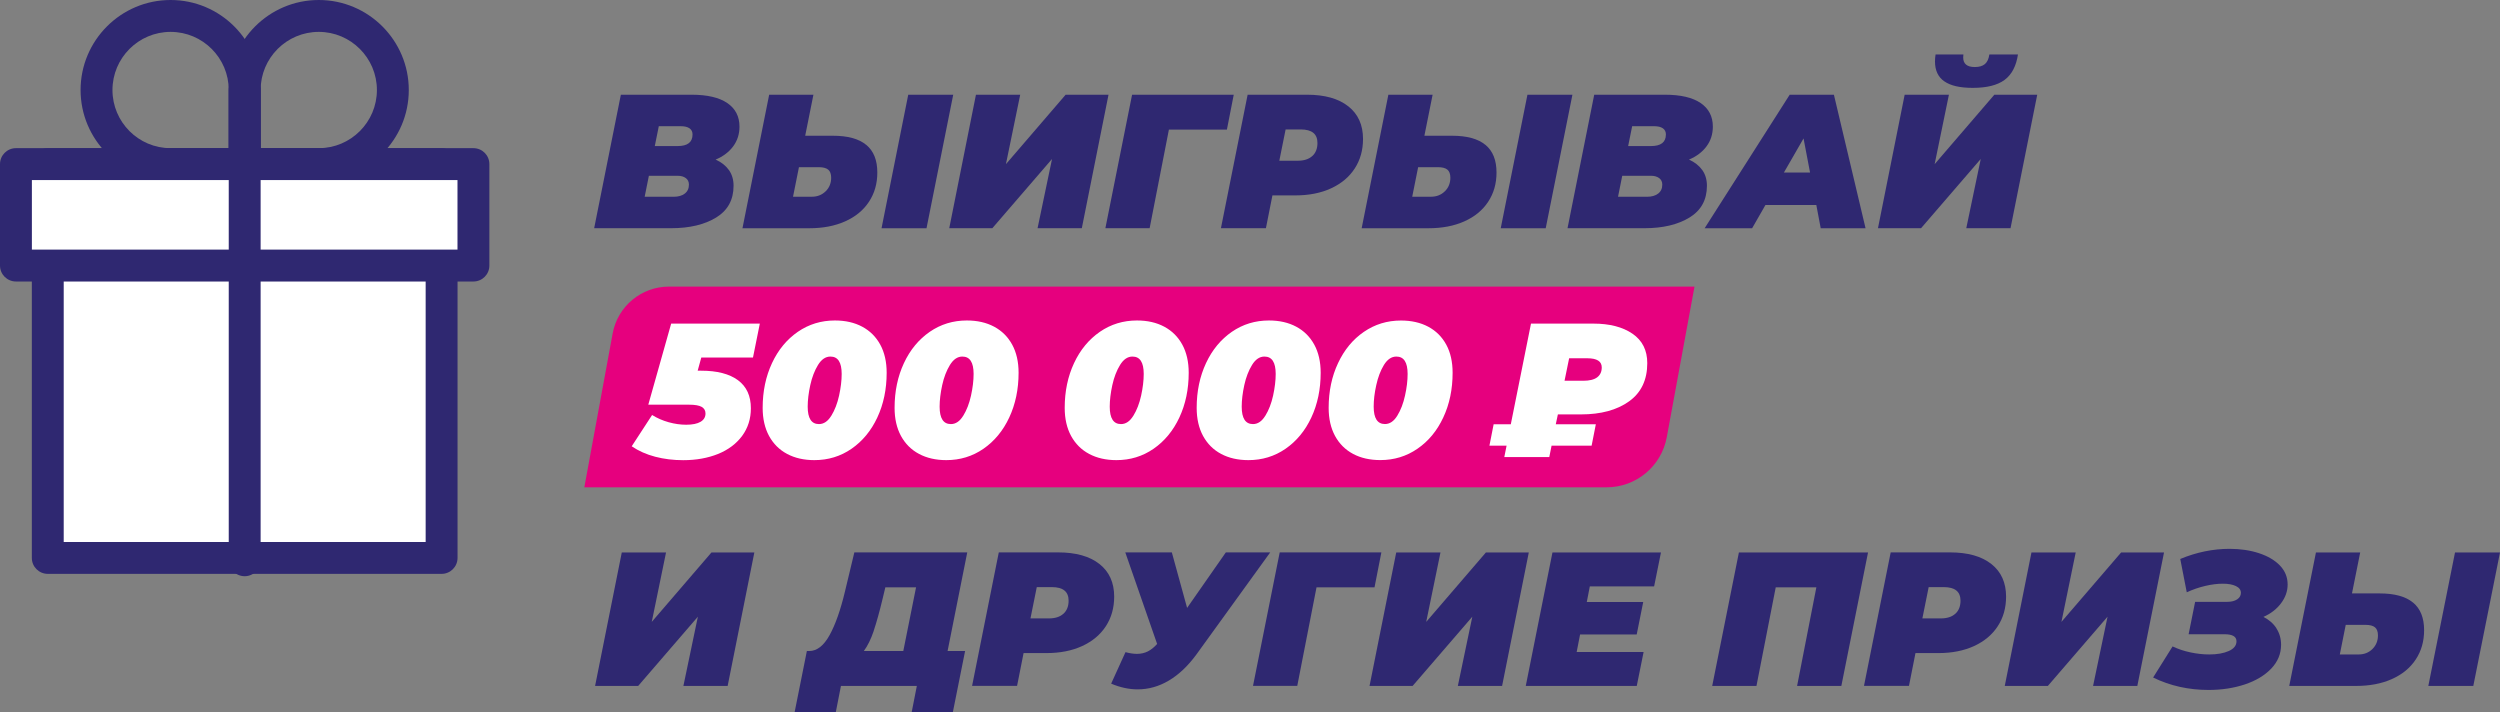 <?xml version="1.0" encoding="UTF-8"?> <svg xmlns="http://www.w3.org/2000/svg" viewBox="0 0 511.27 145.62"><rect x="0" y="0" width="511.27" height="145.62" fill="#808080" stroke="none"/> <defs> <style>.d{fill:#e6007e;}.e{fill:#fff;}.f{fill:#2f2871;}</style> </defs> <g id="a"></g> <g id="b"> <g id="c"> <g> <g> <path class="f" d="M53.3,30.3h11.89c6.56,0,11.89-5.34,11.89-11.89s-5.33-11.89-11.89-11.89-11.89,5.33-11.89,11.89v11.89Zm11.89,6.52h-15.15c-1.8,0-3.26-1.46-3.26-3.26v-15.15C46.78,8.26,55.04,0,65.19,0s18.41,8.26,18.41,18.41-8.26,18.41-18.41,18.41"></path> <path class="f" d="M34.89,6.52c-6.56,0-11.89,5.33-11.89,11.89s5.33,11.89,11.89,11.89h11.89v-11.89c0-6.56-5.33-11.89-11.89-11.89m15.15,30.3h-15.15c-10.15,0-18.41-8.26-18.41-18.41S24.73,0,34.89,0s18.41,8.26,18.41,18.41v15.15c0,1.8-1.46,3.26-3.26,3.26"></path> <rect class="e" x="9.77" y="33.57" width="80.54" height="80.54"></rect> <path class="f" d="M13.03,110.84H87.05V36.83H13.03V110.84Zm77.28,6.52H9.77c-1.8,0-3.26-1.46-3.26-3.26V33.57c0-1.8,1.46-3.26,3.26-3.26H90.31c1.8,0,3.26,1.46,3.26,3.26V114.1c0,1.8-1.46,3.26-3.26,3.26"></path> <rect class="e" x="3.26" y="33.57" width="93.56" height="20.74"></rect> <path class="f" d="M6.52,51.05H93.56v-14.22H6.52v14.22Zm90.29,6.52H3.26c-1.8,0-3.26-1.46-3.26-3.26v-20.75c0-1.8,1.46-3.26,3.26-3.26H96.82c1.8,0,3.26,1.46,3.26,3.26v20.75c0,1.8-1.46,3.26-3.26,3.26"></path> <path class="f" d="M50.04,117.84c-1.8,0-3.26-1.46-3.26-3.26V18.41c0-1.8,1.46-3.26,3.26-3.26s3.26,1.46,3.26,3.26V114.58c0,1.8-1.46,3.26-3.26,3.26"></path> </g> <g> <path class="d" d="M328.57,99.66H119.5l5.79-31.45c1.02-5.56,5.87-9.6,11.52-9.6h209.73l-5.67,30.8c-1.09,5.94-6.27,10.25-12.3,10.25"></path> <path class="f" d="M149.06,34.76c.64,.9,.96,1.97,.96,3.22,0,2.89-1.19,5.06-3.57,6.51s-5.44,2.18-9.18,2.18h-15.76l5.46-27.3h14.47c3.2,0,5.63,.57,7.29,1.7,1.66,1.13,2.5,2.74,2.5,4.82,0,1.54-.43,2.88-1.29,4.04-.86,1.16-2.05,2.06-3.59,2.71,1.17,.52,2.07,1.23,2.71,2.13Zm-9.03,4.84c.57-.43,.86-1.05,.86-1.85,0-.57-.21-1.01-.64-1.33-.43-.31-.97-.47-1.62-.47h-5.93l-.86,4.29h5.93c.94,0,1.69-.21,2.26-.64Zm-5.3-13.79l-.82,4.06h4.68c2.03,0,3.04-.79,3.04-2.38,0-.55-.21-.96-.62-1.25-.42-.29-1.01-.43-1.79-.43h-4.49Z"></path> <path class="f" d="M177.16,29.63c1.51,1.25,2.26,3.13,2.26,5.66,0,2.26-.57,4.26-1.72,5.99-1.14,1.73-2.77,3.06-4.88,4-2.11,.94-4.55,1.4-7.33,1.4h-13.65l5.46-27.3h9.05l-1.68,8.38h5.65c3.04,0,5.32,.62,6.83,1.87Zm-8.31,9.5c.75-.74,1.13-1.67,1.13-2.79,0-.75-.2-1.3-.6-1.64-.4-.34-1.05-.51-1.93-.51h-4.06l-1.21,6.04h3.86c1.12,0,2.05-.37,2.81-1.11Zm16.89-19.75h9.2l-5.46,27.3h-9.2l5.46-27.3Z"></path> <path class="f" d="M199.59,19.37h9.05l-2.92,14.2,12.21-14.2h8.77l-5.46,27.3h-9.05l2.96-14.16-12.21,14.16h-8.81l5.46-27.3Z"></path> <path class="f" d="M250.91,26.51h-11.86l-3.94,20.16h-9.05l5.46-27.3h20.79l-1.4,7.14Z"></path> <path class="f" d="M275.75,21.75c2,1.59,3,3.81,3,6.67,0,2.29-.57,4.3-1.7,6.04-1.13,1.74-2.74,3.09-4.84,4.06-2.09,.96-4.52,1.44-7.27,1.44h-4.72l-1.33,6.71h-9.2l5.46-27.3h12.13c3.64,0,6.46,.79,8.46,2.38Zm-7.37,10.16c.7-.64,1.05-1.53,1.05-2.67,0-1.85-1.14-2.77-3.43-2.77h-3.08l-1.29,6.4h3.78c1.27,0,2.26-.32,2.96-.96Z"></path> <path class="f" d="M303.79,29.63c1.51,1.25,2.26,3.13,2.26,5.66,0,2.26-.57,4.26-1.72,5.99-1.14,1.73-2.77,3.06-4.88,4-2.11,.94-4.55,1.4-7.33,1.4h-13.65l5.46-27.3h9.05l-1.68,8.38h5.65c3.04,0,5.32,.62,6.83,1.87Zm-8.31,9.5c.75-.74,1.13-1.67,1.13-2.79,0-.75-.2-1.3-.6-1.64-.4-.34-1.05-.51-1.93-.51h-4.06l-1.21,6.04h3.86c1.12,0,2.05-.37,2.81-1.11Zm16.89-19.75h9.2l-5.46,27.3h-9.2l5.46-27.3Z"></path> <path class="f" d="M348.12,34.76c.64,.9,.96,1.97,.96,3.22,0,2.89-1.19,5.06-3.57,6.51s-5.44,2.18-9.18,2.18h-15.76l5.46-27.3h14.47c3.2,0,5.63,.57,7.29,1.7,1.66,1.13,2.5,2.74,2.5,4.82,0,1.54-.43,2.88-1.29,4.04-.86,1.16-2.05,2.06-3.59,2.71,1.17,.52,2.07,1.23,2.71,2.13Zm-9.03,4.84c.57-.43,.86-1.05,.86-1.85,0-.57-.21-1.01-.64-1.33-.43-.31-.97-.47-1.62-.47h-5.93l-.86,4.29h5.93c.94,0,1.69-.21,2.26-.64Zm-5.3-13.79l-.82,4.06h4.68c2.03,0,3.04-.79,3.04-2.38,0-.55-.21-.96-.62-1.25-.42-.29-1.01-.43-1.79-.43h-4.49Z"></path> <path class="f" d="M371.46,41.92h-10.41l-2.73,4.76h-9.71l17.39-27.3h9.05l6.47,27.3h-9.17l-.9-4.76Zm-1.29-6.63l-1.33-6.98-4.02,6.98h5.34Z"></path> <path class="f" d="M389.52,19.37h9.05l-2.92,14.2,12.21-14.2h8.77l-5.46,27.3h-9.05l2.96-14.16-12.21,14.16h-8.81l5.46-27.3Zm8.11-2.73c-1.27-.88-1.91-2.24-1.91-4.06,0-.47,.04-.95,.12-1.44h5.69c-.03,.16-.04,.36-.04,.62,0,1.3,.79,1.95,2.38,1.95,.88,0,1.57-.2,2.05-.6,.48-.4,.79-1.06,.92-1.97h5.85c-.36,2.39-1.28,4.13-2.75,5.21-1.47,1.08-3.63,1.62-6.49,1.62-2.6,0-4.54-.44-5.81-1.33Z"></path> <path class="e" d="M143.42,73.12l-.74,2.69h.7c3.28,0,5.79,.65,7.55,1.95,1.75,1.3,2.63,3.21,2.63,5.73,0,2.16-.6,4.04-1.79,5.66-1.2,1.61-2.84,2.84-4.93,3.69-2.09,.84-4.47,1.27-7.12,1.27-2,0-3.91-.23-5.71-.7s-3.41-1.18-4.82-2.14l4.17-6.4c1.04,.65,2.17,1.14,3.39,1.48s2.42,.51,3.59,.51c1.27,0,2.25-.2,2.93-.6,.68-.4,1.01-.97,1.01-1.7,0-.6-.26-1.05-.78-1.35-.52-.3-1.39-.45-2.61-.45h-8.31l4.68-16.58h18.13l-1.4,6.94h-10.57Z"></path> <path class="e" d="M160.97,92.83c-1.59-.84-2.81-2.07-3.69-3.67-.87-1.6-1.31-3.52-1.31-5.75,0-3.38,.64-6.43,1.91-9.15,1.27-2.72,3.04-4.85,5.28-6.4,2.25-1.55,4.78-2.32,7.59-2.32,2.13,0,3.99,.42,5.58,1.27,1.59,.85,2.81,2.07,3.69,3.67,.87,1.6,1.31,3.52,1.31,5.75,0,3.38-.64,6.43-1.91,9.15-1.27,2.72-3.04,4.85-5.28,6.4-2.25,1.55-4.78,2.32-7.59,2.32-2.13,0-3.99-.42-5.58-1.27Zm9.05-7.82c.7-1.14,1.23-2.52,1.58-4.11,.35-1.6,.53-3.08,.53-4.43,0-2.37-.77-3.55-2.3-3.55-.99,0-1.83,.57-2.54,1.72-.7,1.14-1.23,2.52-1.58,4.11-.35,1.6-.53,3.08-.53,4.43,0,2.37,.77,3.55,2.3,3.55,.99,0,1.83-.57,2.53-1.72Z"></path> <path class="e" d="M187.95,92.83c-1.59-.84-2.81-2.07-3.69-3.67-.87-1.6-1.31-3.52-1.31-5.75,0-3.38,.64-6.43,1.91-9.15,1.27-2.72,3.04-4.85,5.28-6.4,2.25-1.55,4.78-2.32,7.59-2.32,2.13,0,3.99,.42,5.58,1.27,1.59,.85,2.81,2.07,3.69,3.67,.87,1.6,1.31,3.52,1.31,5.75,0,3.38-.64,6.43-1.91,9.15-1.27,2.72-3.04,4.85-5.28,6.4-2.25,1.55-4.78,2.32-7.59,2.32-2.13,0-3.99-.42-5.58-1.27Zm9.05-7.82c.7-1.14,1.23-2.52,1.58-4.11,.35-1.6,.53-3.08,.53-4.43,0-2.37-.77-3.55-2.3-3.55-.99,0-1.83,.57-2.54,1.72-.7,1.14-1.23,2.52-1.58,4.11-.35,1.6-.53,3.08-.53,4.43,0,2.37,.77,3.55,2.3,3.55,.99,0,1.83-.57,2.53-1.72Z"></path> <path class="e" d="M222.74,92.83c-1.59-.84-2.81-2.07-3.69-3.67-.87-1.6-1.31-3.52-1.31-5.75,0-3.38,.64-6.43,1.91-9.15,1.27-2.72,3.04-4.85,5.28-6.4,2.25-1.55,4.78-2.32,7.59-2.32,2.13,0,3.99,.42,5.58,1.27,1.59,.85,2.81,2.07,3.69,3.67,.87,1.6,1.31,3.52,1.31,5.75,0,3.38-.64,6.43-1.91,9.15-1.27,2.72-3.04,4.85-5.28,6.4-2.25,1.55-4.78,2.32-7.59,2.32-2.13,0-3.99-.42-5.58-1.27Zm9.05-7.82c.7-1.14,1.23-2.52,1.58-4.11,.35-1.6,.53-3.08,.53-4.43,0-2.37-.77-3.55-2.3-3.55-.99,0-1.83,.57-2.54,1.72-.7,1.14-1.23,2.52-1.58,4.11-.35,1.6-.53,3.08-.53,4.43,0,2.37,.77,3.55,2.3,3.55,.99,0,1.83-.57,2.53-1.72Z"></path> <path class="e" d="M249.73,92.83c-1.59-.84-2.81-2.07-3.69-3.67-.87-1.6-1.31-3.52-1.31-5.75,0-3.38,.64-6.43,1.91-9.15,1.27-2.72,3.04-4.85,5.28-6.4,2.25-1.55,4.78-2.32,7.59-2.32,2.13,0,3.99,.42,5.58,1.27,1.59,.85,2.81,2.07,3.69,3.67,.87,1.6,1.31,3.52,1.31,5.75,0,3.38-.64,6.43-1.91,9.15-1.27,2.72-3.04,4.85-5.28,6.4-2.25,1.55-4.78,2.32-7.59,2.32-2.13,0-3.99-.42-5.58-1.27Zm9.05-7.82c.7-1.14,1.23-2.52,1.58-4.11,.35-1.6,.53-3.08,.53-4.43,0-2.37-.77-3.55-2.3-3.55-.99,0-1.83,.57-2.54,1.72-.7,1.14-1.23,2.52-1.58,4.11-.35,1.6-.53,3.08-.53,4.43,0,2.37,.77,3.55,2.3,3.55,.99,0,1.83-.57,2.53-1.72Z"></path> <path class="e" d="M295.77,70.48c-.87-1.6-2.1-2.82-3.69-3.67-1.58-.84-3.44-1.26-5.57-1.26-2.81,0-5.34,.77-7.59,2.32-2.25,1.54-4.01,3.68-5.28,6.39-1.28,2.72-1.92,5.77-1.92,9.15,0,2.23,.44,4.15,1.31,5.75,.87,1.6,2.1,2.82,3.69,3.67,1.58,.84,3.44,1.26,5.57,1.26,2.81,0,5.34-.77,7.59-2.32,2.25-1.54,4.01-3.67,5.28-6.39,1.28-2.72,1.91-5.77,1.91-9.15,0-2.23-.43-4.15-1.3-5.75Zm-8.43,10.41c-.35,1.6-.87,2.97-1.58,4.12-.7,1.14-1.54,1.71-2.53,1.71-1.53,0-2.3-1.18-2.3-3.55,0-1.35,.17-2.82,.53-4.42,.35-1.6,.87-2.97,1.57-4.12,.71-1.14,1.55-1.71,2.54-1.71,1.53,0,2.3,1.18,2.3,3.55,0,1.35-.17,2.82-.53,4.42Z"></path> <path class="e" d="M318.6,84.74l-.43,2.03h8.19l-.86,4.37h-8.19l-.47,2.34h-9.2l.47-2.34h-3.51l.86-4.37h3.51l4.13-20.59h12.75c3.33,0,6,.69,8.01,2.07,2.01,1.38,3.02,3.38,3.02,6.01,0,3.43-1.24,6.04-3.72,7.82-2.48,1.78-5.77,2.67-9.85,2.67h-4.72Zm6.01-11.47h-3.71l-.94,4.6h3.82c1.27,0,2.22-.23,2.85-.7,.62-.47,.94-1.14,.94-2.03,0-1.25-.99-1.87-2.96-1.87Z"></path> <path class="f" d="M127.16,112.98h9.05l-2.92,14.2,12.21-14.2h8.77l-5.46,27.3h-9.05l2.96-14.16-12.21,14.16h-8.81l5.46-27.3Z"></path> <path class="f" d="M193.78,133.14h3.59l-2.5,12.48h-8.42l1.05-5.34h-15.52l-1.05,5.34h-8.42l2.5-12.48h.47c1.59,0,2.98-1.08,4.17-3.24,1.2-2.16,2.25-5.15,3.16-8.97l1.91-7.96h23.09l-4.02,20.16Zm-15.09-4.13c-.57,1.69-1.25,3.07-2.03,4.13h8.07l2.61-13.03h-6.28l-.55,2.3c-.65,2.71-1.26,4.9-1.83,6.59Z"></path> <path class="f" d="M224.86,115.35c2,1.59,3,3.81,3,6.67,0,2.29-.57,4.3-1.7,6.04-1.13,1.74-2.74,3.09-4.84,4.06-2.09,.96-4.52,1.44-7.27,1.44h-4.72l-1.33,6.71h-9.2l5.46-27.3h12.13c3.64,0,6.46,.79,8.46,2.38Zm-7.37,10.16c.7-.64,1.05-1.53,1.05-2.67,0-1.85-1.14-2.77-3.43-2.77h-3.08l-1.29,6.4h3.78c1.27,0,2.26-.32,2.96-.96Z"></path> <path class="f" d="M259.76,112.98l-15.09,20.87c-1.74,2.37-3.63,4.15-5.65,5.34-2.03,1.2-4.15,1.79-6.36,1.79-1.77,0-3.58-.39-5.42-1.17l2.93-6.44c.86,.23,1.64,.35,2.34,.35,.83,0,1.58-.17,2.24-.51s1.29-.84,1.89-1.52l-6.51-18.72h9.52l3.12,11.35,7.92-11.35h9.09Z"></path> <path class="f" d="M281.1,120.11h-11.86l-3.94,20.16h-9.05l5.46-27.3h20.79l-1.4,7.14Z"></path> <path class="f" d="M285.54,112.98h9.05l-2.92,14.2,12.21-14.2h8.77l-5.46,27.3h-9.05l2.96-14.16-12.21,14.16h-8.81l5.46-27.3Z"></path> <path class="f" d="M325.13,119.92l-.62,3.2h11.54l-1.33,6.63h-11.58l-.7,3.59h13.69l-1.4,6.94h-22.7l5.46-27.3h22.19l-1.4,6.94h-13.14Z"></path> <path class="f" d="M382.03,112.98l-5.46,27.3h-9.05l3.94-20.16h-8.31l-3.94,20.16h-9.05l5.46-27.3h26.4Z"></path> <path class="f" d="M407.26,115.35c2,1.59,3,3.81,3,6.67,0,2.29-.57,4.3-1.7,6.04-1.13,1.74-2.74,3.09-4.84,4.06-2.09,.96-4.52,1.44-7.27,1.44h-4.72l-1.33,6.71h-9.2l5.46-27.3h12.13c3.64,0,6.46,.79,8.46,2.38Zm-7.37,10.16c.7-.64,1.05-1.53,1.05-2.67,0-1.85-1.14-2.77-3.43-2.77h-3.08l-1.29,6.4h3.78c1.27,0,2.26-.32,2.96-.96Z"></path> <path class="f" d="M415.45,112.98h9.05l-2.92,14.2,12.21-14.2h8.77l-5.46,27.3h-9.05l2.96-14.16-12.21,14.16h-8.81l5.46-27.3Z"></path> <path class="f" d="M465.54,128.5c.64,.99,.96,2.11,.96,3.35,0,1.85-.67,3.47-2.01,4.88-1.34,1.4-3.14,2.48-5.4,3.24-2.26,.75-4.73,1.13-7.41,1.13-4.08,0-7.87-.84-11.35-2.54l3.98-6.36c1.17,.55,2.4,.96,3.71,1.23,1.3,.27,2.56,.41,3.78,.41,1.61,0,2.94-.23,4-.7,1.05-.47,1.58-1.13,1.58-1.99,0-.96-.81-1.44-2.42-1.44h-7.37l1.33-6.63h6.59c.83,0,1.5-.17,2.01-.51s.76-.78,.76-1.33c0-.6-.34-1.06-1.01-1.38-.68-.33-1.57-.49-2.69-.49s-2.28,.15-3.57,.45c-1.29,.3-2.55,.73-3.8,1.31l-1.33-6.82c3.33-1.38,6.69-2.07,10.1-2.07,2.21,0,4.22,.3,6.03,.9,1.81,.6,3.23,1.44,4.27,2.53,1.04,1.09,1.56,2.38,1.56,3.86,0,1.38-.46,2.67-1.36,3.86-.91,1.2-2.11,2.12-3.59,2.77,1.14,.57,2.03,1.35,2.67,2.34Z"></path> <path class="f" d="M493.49,123.23c1.51,1.25,2.26,3.13,2.26,5.66,0,2.26-.57,4.26-1.72,5.99-1.14,1.73-2.77,3.06-4.88,4-2.11,.94-4.55,1.4-7.33,1.4h-13.65l5.46-27.3h9.05l-1.68,8.38h5.65c3.04,0,5.32,.62,6.83,1.87Zm-8.31,9.5c.75-.74,1.13-1.67,1.13-2.79,0-.75-.2-1.3-.6-1.64-.4-.34-1.05-.51-1.93-.51h-4.06l-1.21,6.05h3.86c1.12,0,2.05-.37,2.81-1.11Zm16.89-19.75h9.2l-5.46,27.3h-9.2l5.46-27.3Z"></path> </g> </g> </g> </g> </svg> 